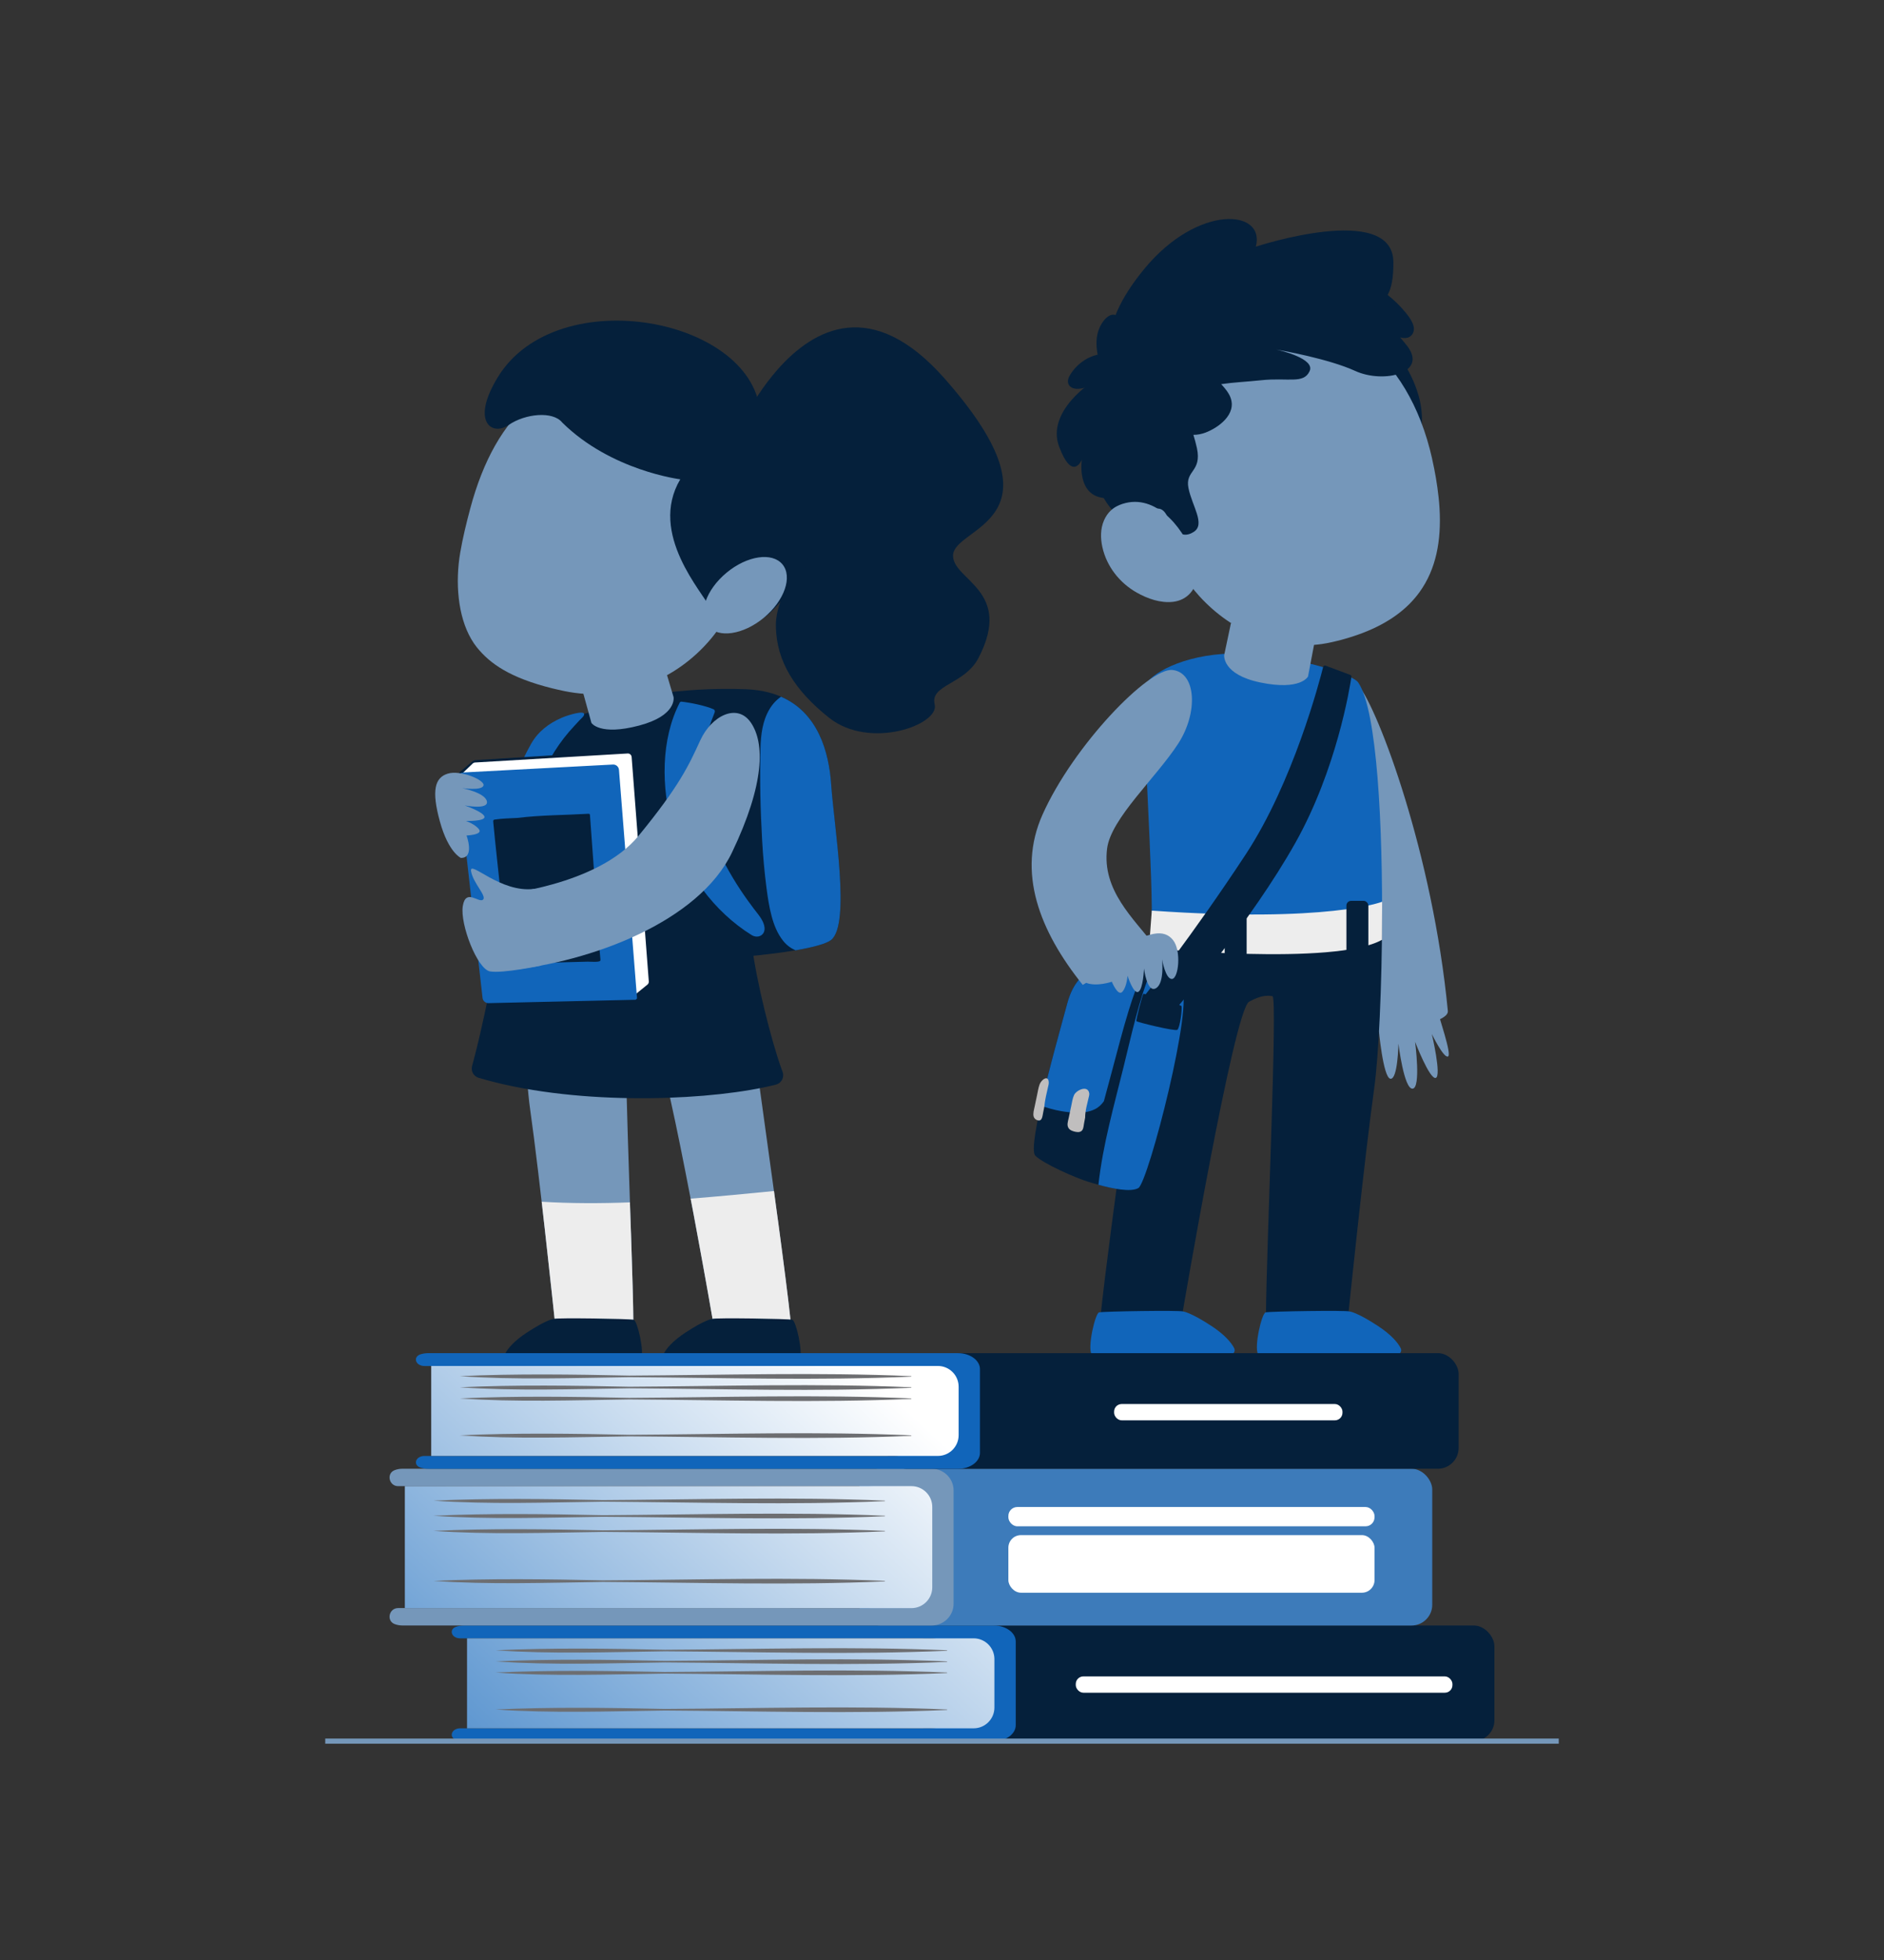 <?xml version="1.0" encoding="UTF-8"?>
<svg xmlns="http://www.w3.org/2000/svg" xmlns:xlink="http://www.w3.org/1999/xlink" viewBox="0 0 480.73 500">
  <rect x="0" y="0" width="480.73" height="500" fill="#333333" stroke="none"/>
  <defs>
    <style>
      .cls-1 {
        fill: url(#linear-gradient-2);
      }

      .cls-2 {
        fill: #05203b;
      }

      .cls-3 {
        fill: #fff;
      }

      .cls-4 {
        isolation: isolate;
      }

      .cls-5 {
        fill: #3d7bba;
      }

      .cls-6 {
        fill: #6d6e71;
      }

      .cls-7 {
        fill: #c0bebe;
      }

      .cls-8 {
        fill: #4b4b4b;
        mix-blend-mode: multiply;
        opacity: .44;
      }

      .cls-9 {
        fill: #7597ba;
      }

      .cls-10 {
        fill: none;
        stroke: #7597ba;
        stroke-miterlimit: 10;
        stroke-width: 1.31px;
      }

      .cls-11 {
        fill: #1165ba;
      }

      .cls-12 {
        fill: url(#linear-gradient-3);
      }

      .cls-13 {
        fill: url(#linear-gradient);
      }

      .cls-14 {
        fill: #ededed;
      }
    </style>
    <linearGradient id="linear-gradient" x1="252.04" y1="356.69" x2="98.75" y2="522.81" gradientUnits="userSpaceOnUse">
      <stop offset="0" stop-color="#fff"/>
      <stop offset="1" stop-color="#1165ba"/>
    </linearGradient>
    <linearGradient id="linear-gradient-2" x1="219.52" y1="340" x2="68.63" y2="503.51" xlink:href="#linear-gradient"/>
    <linearGradient id="linear-gradient-3" x1="201.65" y1="331.92" x2="48.36" y2="498.03" xlink:href="#linear-gradient"/>
  </defs>
  <g class="cls-4">
    <g id="Layer_1" data-name="Layer 1">
      <g>
        <g>
          <g>
            <path class="cls-2" d="M198.9,154.18c-.68,2.08-.97,3.98-.92,5.74,.2,8.86,4.83,16.21,13.55,23.15,10.46,8.33,28.24,1.75,26.97-3.36-1.27-5.11,7.63-5.05,11.18-11.88,8.95-17.22-6.39-19.75-6.5-26.04-.13-7.65,30.23-8.48-2.12-45.2-18.47-20.96-33.38-12.94-42.77-2.19-7.06,8.07-11,17.67-11,17.67,0,0,15.71,29.59,11.62,42.11Z"/>
            <g>
              <path class="cls-2" d="M155.87,180.08c1.3-1.83,18.1-4.97,34.65-4.26,16.55,.72,20.84,13.7,21.56,24.33,.72,10.63,5.01,35.53,0,39.6-5.01,4.07-49.87,7.41-55.68,2.97-5.81-4.45-10.15-49.12-.53-62.64Z"/>
              <path class="cls-11" d="M199.29,177.72c-1.18,.81-2.18,1.9-2.93,3.16-1.79,2.98-2.21,6.47-2.31,9.89-.22,7.85-.02,15.77,.42,23.61,.23,4.04,.59,8.07,1.11,12.09,.31,2.42,.67,4.82,1.3,7.18,.61,2.29,1.47,4.49,2.97,6.36,.86,1.08,1.93,1.86,3.13,2.4,4.55-.78,7.93-1.7,9.11-2.66,5.01-4.07,.72-28.97,0-39.6-.57-8.43-3.39-18.34-12.79-22.43Z"/>
            </g>
            <path class="cls-8" d="M184.34,95.33c-1.24-2.77-3.99-4.65-6.91-5.48-2.92-.83-6.02-.73-9.05-.46,1.06-.53,1.87-1.37,2.44-2.36-7.57-.32-15.24,.81-22.64,2.32-4.69,.96-9.2,2.52-13.33,4.79,.92,.8,1.88,1.56,2.83,2.32-2.87-.31-6.32-.13-7.88,2.31-1.32,2.05-.58,4.93,1.1,6.7,1.64,1.73,3.97,2.61,6.26,3.28-1.26,1.66-2.27,3.55-2.42,5.61-.23,3.08,1.61,6.12,4.26,7.7,2.65,1.59,5.97,1.83,8.97,1.07,.52-.13,1.05-.31,1.48-.61,.1,.22,.23,.43,.39,.6,.8,.83,2.03,1.07,3.18,1.09,1.53,.02,3.07-.3,4.47-.92,1.5-.67,2.92-1.81,3.3-3.4,.05-.23,.07-.46,.06-.7,.5,.24,1.03,.44,1.55,.58,2.13,.6,4.34,.92,6.55,.93,2.37,.02,5.03-.48,6.37-2.43,1.3-1.9,.8-4.64-.73-6.36-1.53-1.72-4.57-1.96-6.85-2.21,4.42,.58,9.2,.04,12.8-2.59,3.6-2.63,5.61-7.71,3.79-11.78Z"/>
            <g>
              <g>
                <path class="cls-9" d="M159.71,264.4c-3.72,.01-7.43-.07-11.14-.27-4.9-.26-9.81-.76-14.62-1.79-.06-.01-.11-.03-.17-.04,.35,8.95,.88,16.4,1.49,20.64,2.43,17.06,6.34,54.41,6.34,54.41h20c-.08-13.64-2.14-60.11-1.9-72.95Z"/>
                <path class="cls-14" d="M161.61,337.35h-20s-1.14-10.89-2.57-23.59c-.02-.18-.04-.36-.06-.55-.09-.73-.17-1.48-.26-2.23,0-.15-.03-.3-.05-.46-.15-1.32-.29-2.65-.45-3.98,7.48,.45,15,.45,22.51,.16,.05,1.48,.1,2.95,.15,4.41,0,.17,.02,.34,.02,.51,.03,.8,.05,1.6,.08,2.4,0,.21,.02,.41,.03,.61,.32,9.63,.58,18.09,.6,22.73Z"/>
              </g>
              <path class="cls-2" d="M141.27,336.43c.71-.34,19.54-.03,20.45,.22,.91,.25,2.83,8.39,1.81,10.17-.9,1.56-27.22,.39-33.76,.07-.77-.04-1.25-.85-.91-1.53,.7-1.39,2.36-3.33,5.52-5.41,5.17-3.39,6.88-3.53,6.88-3.53Z"/>
            </g>
            <g>
              <g>
                <path class="cls-9" d="M182.83,262.98c-5.32,.64-10.68,1.06-16.05,1.27,4.59,11.55,15.2,73.1,15.2,73.1h19.8c-1.49-14.28-6.98-52.77-10.12-75.7-2.93,.52-5.87,.96-8.83,1.32Z"/>
                <path class="cls-14" d="M201.78,337.35h-19.8s-1.85-10.77-4.35-24.16c-.03-.16-.06-.33-.09-.5-.13-.69-.26-1.39-.39-2.1-.04-.18-.08-.37-.1-.56-.28-1.41-.54-2.84-.82-4.28,7.1-.56,14.18-1.24,21.26-1.94,.18,1.35,.37,2.69,.54,4.02,.03,.22,.06,.44,.09,.66,.11,.83,.22,1.66,.34,2.47,.03,.18,.05,.36,.08,.55,1.44,10.75,2.66,20.19,3.24,25.83Z"/>
              </g>
              <path class="cls-2" d="M181.74,336.43c.71-.34,19.54-.03,20.45,.22,.91,.25,2.83,8.39,1.81,10.17-.9,1.56-27.22,.39-33.76,.07-.77-.04-1.25-.85-.91-1.53,.7-1.39,2.36-3.33,5.52-5.41,5.17-3.39,6.88-3.53,6.88-3.53Z"/>
            </g>
            <path class="cls-2" d="M199.68,273.39c.52,1.37-.25,2.9-1.67,3.27-.82,.21-1.69,.42-2.61,.61-.18,.04-.35,.08-.54,.11-17.17,3.59-49.23,4.53-72.71-2.44-1.3-.38-2.05-1.73-1.69-3.03,.15-.55,.3-1.11,.45-1.69,.04-.16,.09-.33,.13-.5,7.17-27.52,13.19-76.51,18.14-83.62,.64-.91,3.66-2.22,7.82-3.45,.16-.05,.34-.09,.51-.15,6.42-1.85,15.32-3.5,22.43-3.33,2.87,.07,5.52,.39,7.9,.88,.18,.03,.35,.07,.53,.11,7.28,1.6,11.94,4.76,12.7,6.92,1.01,2.91-.36,44.77,.68,53.3,1.21,9.92,5.06,25.02,7.64,32.22,.09,.27,.19,.52,.28,.76,0,.01,0,.02,.01,.03Z"/>
            <path class="cls-9" d="M148.26,174.79l2.65,9.61s2.09,3.36,12.23,.66c9.66-2.57,8.73-7.24,8.73-7.24l-2.27-7.62-21.34,4.59Z"/>
            <g>
              <path class="cls-11" d="M173.89,178.98c-.19-.02-.36,.08-.45,.25-4.79,9.32-4.81,21.49-1.76,32.27,3.14,11.1,10.57,21.09,20.11,27.02,1.14,.71,2.6,.45,3.12-.74,.61-1.41-.4-3.2-1.43-4.52-2.78-3.56-10.07-13.04-13.25-24.8-3.18-11.76-.1-21.24,2.11-26.7,.13-.31,.07-.68-.25-.83-2.08-.94-6.08-1.73-8.2-1.95Z"/>
              <path class="cls-11" d="M143.27,183.12c-3.21,1.38-5.99,3.49-7.77,6.65-11.34,20.15-8.12,40.24-7.47,41.05,.82,1.01,1.96-1.51,2.03-1.93,3.09-19.56,7.39-30.26,10.43-35.54,1.36-2.36,2.92-4.6,4.68-6.65,.89-1.04,1.84-2.03,2.77-3.04,.29-.31,1.14-.98,1.12-1.49-.04-1.08-4.32,.38-4.83,.56-.33,.12-.65,.24-.97,.38Z"/>
            </g>
            <g>
              <path class="cls-2" d="M120.52,194.23l-3.18,2.67c-.41,.35-.61,.89-.5,1.42l10.42,52.8c.14,.71,.77,1.21,1.49,1.2l37.35-.86,.3-.33-4.26-58.3c-.06-.81-.76-1.42-1.57-1.37l-39.18,2.42c-.32,.02-.62,.14-.86,.34Z"/>
              <path class="cls-3" d="M120.6,194.77l-2.24,2.14c-.23,.22-.33,.53-.29,.84l8.37,54.59c.07,.46,.46,.8,.93,.81l34.09,.76c.23,0,.45-.07,.63-.22l3.11-2.53c.24-.2,.38-.5,.35-.82l-4.38-57.25c-.04-.52-.49-.92-1.01-.89l-38.95,2.3c-.23,.01-.44,.11-.61,.26Z"/>
              <path class="cls-11" d="M116.81,198.68l6.32,55.88c.09,.76,.74,1.33,1.51,1.32l37.57-.86,.34-.34-4.61-58.3c-.06-.8-.75-1.41-1.56-1.36l-38.16,2.02-.37,.07h0c-.67,.21-1.1,.88-1.02,1.58Z"/>
              <path class="cls-2" d="M125.85,209.49s0,.05,0,.07c.6,6.41,1.34,12.81,2.01,19.22,.57,5.43,1.14,10.87,1.71,16.3,.02,.15,.05,.32,.05,.47,.02,.17,.16,.29,.32,.29,5.05-.14,10.09-.28,15.14-.41,1.63-.04,3.26-.09,4.89-.13,.44-.01,2.97,.2,3.19-.23,.06-.12,.06-.27,.04-.41-.34-4.49-.99-9.1-.99-13.61,0-.02,0-.04,0-.05-.5-6.86-1-13.72-1.49-20.58-.06-.82-.12-1.64-.18-2.46,0-.11-.02-.22-.1-.3-.09-.09-.23-.09-.35-.08-5.98,.35-12.13,.32-18.07,1.06-.02,0-.04,0-.06,0-1.89,.11-3.81,.13-5.68,.41-.13,.02-.28,.05-.36,.16-.06,.08-.06,.18-.06,.29Z"/>
            </g>
            <g>
              <path class="cls-9" d="M178.71,188.8c2.84-6.2,9.42-9.59,12.91-4.44,3.49,5.14,3.59,15.51-4.86,33.12-8.45,17.62-35.83,27.91-57.35,30.06l-1.92-19.34s24.97-2.22,35.44-14.99c10.47-12.77,12.81-17.95,15.78-24.42Z"/>
              <path class="cls-9" d="M136.37,226.73c-8.71,1.16-16.7-7.57-16.17-4.49,.53,3.07,4.1,6.35,3.03,7.26-1.07,.9-4.4-2.98-5.14,1.62-.75,4.6,3.69,16.1,6.95,16.67,3.26,.57,13.07-1.49,13.07-1.49l-1.73-19.57Z"/>
            </g>
            <path class="cls-9" d="M117.63,218.86s-3.19-1.35-5.38-9.29c-2.19-7.93-1.3-11.19,1.97-12.22,3.26-1.03,9.59,1.64,9.15,3.03-.44,1.39-5.46,.65-5.46,.65,0,0,5.89,1.16,6.33,3.39,.45,2.23-5.67,1.03-5.67,1.03,0,0,4.82,1.67,5.05,2.88,.24,1.22-4.71,1.08-4.71,1.08,0,0,2.47,.88,3.36,2.21,.89,1.33-3.23,1.5-3.23,1.5,0,0,2.14,5.72-1.41,5.72Z"/>
            <path class="cls-9" d="M190.15,145.01c-1.52,6.86-4.58,12.92-8.69,17.87-9.02,10.82-23.13,16.36-37.46,13.4-1.07-.22-2.1-.46-3.1-.7-10.74-2.68-15.88-6.27-19.27-10.52-.49-.62-.95-1.29-1.36-2-3.45-5.88-4.14-14.47-2.84-22.08,.62-3.63,1.53-7.41,2.57-11.3,6.56-24.5,20.83-37.06,41.49-32.49,20.65,4.57,33.49,25.98,28.66,47.83Z"/>
            <path class="cls-2" d="M194.01,106.05s31.36,22.03,2.28,50.46c-6.63,5.65-13.09,2.8-14.97-1.26-1.88-4.06-15.98-19.06-7.74-32.99,0,0-17.66-2.17-30.11-14.47-2.38-3-9.47-2.29-13.69,.62-4.22,2.91-9.77-.78-2.73-12.24,15.2-24.76,66.07-14.99,66.97,9.87Z"/>
            <ellipse class="cls-9" cx="190.15" cy="151.82" rx="12.34" ry="7.46" transform="translate(-53.13 156.31) rotate(-39.66)"/>
          </g>
          <g>
            <path class="cls-2" d="M361.88,100.62c-1.67-5.73-5.18-10.73-9.1-15.15-.71-.81-1.47-1.61-2.41-2.1-.94-.49-2.13-.59-3,0-.91,.62-1.26,1.82-1.31,2.95-.11,2.39,.83,4.7,1.74,6.91,2.41,5.81,4.82,11.62,7.24,17.42,.81,1.95,1.67,4,3.09,5.58,2.01,2.24,2.81-.22,3.56-2.26,1.56-4.22,1.46-9.03,.2-13.35Z"/>
            <g>
              <path class="cls-9" d="M366.24,255.67c.87,3.79,4.34,13.41,3.22,13.83-1.12,.42-4.11-5.74-4.11-5.74,0,0,2.55,10.8,.99,11.2s-5.26-9.21-5.26-9.21c0,0,1.56,11.8-.64,11.95-2.2,.15-3.61-11.49-3.61-11.49,0,0-.15,9.2-2.04,8.96-1.88-.24-3-12.75-3-12.75,0,0-2.75,6.15-4.33,5.51-1.58-.64,3.02-13.37,3.42-16.02s.02-8.92,.02-8.92l13.36-.15s1.12,9.03,1.99,12.82Z"/>
              <path class="cls-9" d="M346.63,174.79c5.1,6.25,18.97,43.11,22.81,83.1,.3,3.17-14.05,5.29-19.89,5.36,0,0-2.64-17.15-6.34-37.63-3.7-20.48-9.34-25.99-9.11-35.46,.23-9.48,6.51-22.73,12.53-15.36Z"/>
            </g>
            <path class="cls-11" d="M320.18,239.7c-6.01-.08-12.01-.41-18-.91-2.85-.24-5.7-.56-8.54-.88,.06-.5,.1-.93,.13-1.27,.83-9.13-2.73-58.39-1.67-61.5,1.06-3.11,9.57-8.14,22.18-8.44,12.6-.31,30.59,4.91,32.29,7.39,4.87,7.11,6.28,36.82,6.07,63.2-10.68,2.05-21.62,2.55-32.47,2.41Z"/>
            <path class="cls-9" d="M335.71,162.31l-1.95,10.25s-1.84,3.67-12.15,1.53c-9.83-2.03-9.24-6.99-9.24-6.99l1.72-8.14,21.63,3.34Z"/>
            <path class="cls-2" d="M293.84,235.66h0c46.44,3.61,58.82-2.63,58.82-2.63h0c-.02,18.8-.91,36.64-1.99,44.41-2.55,18.21-6.65,58.07-6.65,58.07h-20.99c.1-16.92,3-81.13,1.67-81.4-.32-.06-.67-.11-1.05-.12h-.02c-.53,0-1.14,.05-1.84,.24,0,0-.02,0-.03,0-.85,.24-1.85,.64-3.05,1.3-3.87,2.15-17.07,79.96-17.07,79.96h-20.79c2.13-20.79,12.09-89.73,12.93-98.87,.03-.28,.04-.62,.06-.98Z"/>
            <path class="cls-14" d="M352.67,230.02s-13.62,5.43-58.77,2.26l-.72,9.55s47.43,4.66,59.45-2.1l.04-9.71Z"/>
            <rect class="cls-2" x="312.5" y="231.7" width="5.6" height="13.83" rx="1.37" ry="1.37" transform="translate(630.6 477.23) rotate(-180)"/>
            <rect class="cls-2" x="343.57" y="229.79" width="5.6" height="13.83" rx="1.2" ry="1.2" transform="translate(692.73 473.41) rotate(-180)"/>
            <g>
              <path class="cls-2" d="M301.37,251.68c-1.95-1.94-9.33-6.53-15.07-5.98-5.74,.55-11.54,1.19-14,10.34-2.46,9.16-10.33,36.6-8.12,38.76,2.21,2.16,10.55,5.75,13.46,6.64,2.92,.89,10.29,3.08,12.82,1.6,2.53-1.48,14.47-47.82,10.91-51.36Z"/>
              <path class="cls-11" d="M281.68,280.89c-.59,.82-1.28,1.55-2.31,2.05-2.56,1.26-5.8,.95-8.51,.5-1.85-.31-3.6-.81-5.29-1.44,2.04-9.12,5.3-20.63,6.73-25.95,2.46-9.16,8.26-9.79,14-10.34,1.87-.18,3.92,.19,5.9,.84-1.66,3.63-3.02,7.4-4.2,11.22-1.58,5.13-2.89,10.33-4.28,15.51-.68,2.54-1.37,5.08-2.05,7.62Z"/>
              <path class="cls-7" d="M272.65,287.75c.39,.6,1.17,.84,1.84,.97,.7,.14,1.48,.07,1.8-.67,.19-.44,.23-.96,.31-1.43,.1-.52,.19-1.03,.29-1.55,0-1.85,.6-3.7,.99-5.5,.05-.23,.1-.46,.06-.69-.36-2.19-3.32-.8-3.88,.45-.4,.88-.52,1.87-.72,2.8-.22,1.02-.43,2.04-.65,3.06-.17,.8-.54,1.8-.04,2.55Z"/>
              <path class="cls-7" d="M263.76,284.83c.19,.59,.63,.82,1.01,.94,.41,.13,.87,.07,1.12-.65,.15-.43,.21-.94,.3-1.39,.1-.51,.2-1.01,.3-1.52,.15-1.81,.65-3.61,1.03-5.37,.05-.22,.1-.45,.09-.67-.04-2.14-1.91-.78-2.34,.44-.31,.86-.46,1.82-.65,2.74-.21,1-.42,1.99-.63,2.99-.16,.78-.46,1.76-.23,2.49Z"/>
              <path class="cls-11" d="M286.73,272c2.06-8.35,3.87-16.87,7.12-24.85,3.42,1.39,6.39,3.41,7.53,4.54,3.56,3.54-8.37,49.88-10.91,51.36-1.95,1.14-6.75,.11-10.19-.83,1.12-10.24,4-20.24,6.45-30.21Z"/>
            </g>
            <g>
              <path class="cls-2" d="M344.57,172.17l-6.32-2.37c-.26-.11-.55,.03-.62,.3-.91,3.6-7.62,29.36-19.76,47.83-13.56,20.64-25.67,35.87-25.67,35.87l8.46,2.81s18.55-21.45,29.89-41.65c10.51-18.73,13.86-39.46,14.29-42.32,.03-.2-.08-.4-.27-.48Z"/>
              <path class="cls-2" d="M301.46,256.62c-.12-.3-9.42-3.26-9.69-3.1-.26,.16-1.96,6.7-1.79,6.96,.17,.26,9.73,2.6,10.41,2.22,.68-.38,1.32-5.44,1.07-6.07Z"/>
            </g>
            <g>
              <path class="cls-9" d="M294.55,241.15c-.93,.46-1.87,.91-2.8,1.39-2.91,1.48-5.81,3.02-8.65,4.64-2.29,1.31-4.56,2.67-6.82,4.05-11.08-13.81-16.84-28.74-10.26-43.45,7.86-17.59,27.12-37.52,33.16-36.88,6.05,.64,6.6,10.84,1.48,18.75-5.69,8.78-17.2,19.12-18.17,26.82-1.34,10.64,6.79,17.82,12.05,24.69Z"/>
              <path class="cls-9" d="M277.15,250.7s.25-3.03,8.16-8.16c7.91-5.13,11.76-5.52,13.98-2.78,2.22,2.74,1.44,9.84-.23,9.95s-2.55-5-2.55-5c0,0,.71,6.1-1.57,7.38-2.28,1.28-3.03-5.05-3.03-5.05,0,0-.2,5.26-1.44,5.95-1.24,.69-2.77-4.11-2.77-4.11,0,0-.13,2.71-1.28,4.07-1.15,1.36-2.72-2.53-2.72-2.53,0,0-3.86,1.34-6.56,.28Z"/>
            </g>
            <path class="cls-9" d="M365.42,117.02c.75,3.32,1.31,6.57,1.64,9.69,.01,.05,.01,.11,.02,.16,.11,.97,.18,1.93,.24,2.87,.47,8.16-.87,15.44-5.11,21.3-.02,.04-.05,.07-.07,.1-.75,1.02-1.59,2-2.52,2.94h0c-3.91,3.91-9.53,7.03-17.35,9.13-.35,.1-.71,.19-1.07,.27-.4,.1-.8,.2-1.21,.29-.91,.21-1.81,.38-2.73,.51-11.38,1.63-22.88-3.07-31.17-12.15-.07-.09-.14-.16-.21-.24-.67-.75-1.32-1.52-1.95-2.32-3.21-4.09-5.83-8.96-7.64-14.46-7.45-22.73,2.37-47.32,22.86-53.06,20.83-5.83,40.15,7.66,46.28,34.97Z"/>
            <path class="cls-2" d="M276.25,115.31c.94,3.08,2.37,6.09,3.69,8.67,1.61,3.15,4.5,8.61,8.45,8.69,3.45,.07,7.05-6.02,9.5-.86,1.29,2.72,3.27,6.09,6.72,3.86,3.04-1.96-.46-6.63-1.36-11.19-.91-4.56,3.47-4.04,2.16-10.19-.26-1.2-.58-2.32-.9-3.37,1.04,.01,2.09-.2,3.08-.57,3.27-1.23,8.06-4.66,6.37-9-.44-1.15-1.24-2.11-2.04-3.01-.11-.12-.22-.23-.32-.35,3.09-.46,6.65-.62,10.12-.99,7-.75,10.9,1.04,12.45-2.33,1.45-3.15-7.28-5.23-8.52-5.51,1.47,.25,13.4,2.37,20.15,5.46,7.21,3.31,18.95,.57,13.04-6.66-.48-.58-1-1.22-1.56-1.89,.02,0,.04,.01,.06,.02,1.04,.28,2.26,.22,2.96-.72,1.35-1.81-.49-4.23-1.62-5.62-5.68-6.95-14.28-10.89-22.93-12.04-2.71-.36-5.45-.44-8.18-.3-1.33-.15-2.68-.23-4.07-.22-4.23,.05-8.31,.63-12.19,1.67-6.06,1.64-11.62,4.42-16.54,8.17h0c-3.82,2.92-7.25,6.42-10.21,10.41,.25-1.03,.44-2.07,.59-3.1,.17-1.17,.86-4.29-1.24-4.06-1.51,.16-2.7,1.92-3.29,3.19-1.01,2.19-.99,4.62-.54,7-1.13,.26-2.22,.69-3.23,1.32-1.33,.84-2.51,1.94-3.41,3.25-.45,.64-.94,1.41-.94,2.24,0,.72,.41,1.32,1.05,1.62,1.4,.67,3.25,.03,4.59-.45,.03,0,.04-.02,.06-.02-.55,1.24-1.07,2.5-1.55,3.79-.25,.67-.48,1.35-.69,2.04-.32,1.06-.57,2.13-.69,3.23-.02,.21-.04,.41-.05,.61-.14,2.33,.29,4.78,1.04,7.19Z"/>
            <path class="cls-9" d="M285.56,128.86c-1.63,.67-2.99,1.9-3.85,3.86-.95,2.17-.92,4.6-.42,6.85,1.08,4.88,4.35,9.09,8.77,11.59,2.74,1.55,6.1,2.74,9.31,2.35,3.61-.44,6.01-3.25,6.08-6.81,.04-1.8-.45-3.58-1.08-5.26-2.66-7.17-10-16.23-18.81-12.59Z"/>
            <path class="cls-11" d="M301.9,334.54c-.74-.36-20.51-.03-21.47,.23-.96,.27-2.98,8.81-1.9,10.68,.94,1.64,28.58,.41,35.44,.08,.8-.04,1.32-.89,.96-1.61-.73-1.46-2.48-3.5-5.8-5.68-5.43-3.56-7.22-3.7-7.22-3.7Z"/>
            <path class="cls-11" d="M344.39,334.54c-.74-.36-20.51-.03-21.47,.23-.96,.27-2.98,8.81-1.9,10.68,.94,1.64,28.58,.41,35.44,.08,.8-.04,1.32-.89,.96-1.61-.73-1.46-2.48-3.5-5.8-5.68-5.43-3.56-7.22-3.7-7.22-3.7Z"/>
            <path class="cls-2" d="M284.54,92.85s-6.17-7.8,7.5-24.33c13.67-16.53,30.96-15.17,28.4-5.6,0,0,34.95-11.5,35.1,3.91s-7.73,11.79-27.52,14.61c-19.79,2.82-43.48,11.41-43.48,11.41Z"/>
            <path class="cls-2" d="M284.67,95.98s-5.03,1.18-5.38,1.14-12.47,7.74-9.03,16.84c3.44,9.1,5.79,3.28,5.79,3.28,0,0-1.5,9.46,6.06,9.82s3.05-31.19,3.05-31.19"/>
          </g>
        </g>
        <g>
          <g>
            <rect class="cls-2" x="235.09" y="414.63" width="146.23" height="29.49" rx="5.3" ry="5.3"/>
            <path class="cls-11" d="M253.61,414.63H118.52c-.68,0-1.33,.09-1.94,.26-2.19,.6-1.47,3.02,.86,3.02h120.02c3.06,0,5.57,1.83,5.57,4.07v14.81c0,2.24-2.51,4.07-5.57,4.07H117.45c-2.34,0-3.05,2.42-.86,3.02,.6,.17,1.26,.26,1.94,.26H253.61c3.06,0,5.57-1.83,5.57-4.07v-21.36c0-2.24-2.51-4.07-5.57-4.07Z"/>
            <path class="cls-13" d="M119.17,417.91H248.44c2.92,0,5.3,2.37,5.3,5.3v12.35c0,2.92-2.37,5.3-5.3,5.3H119.17v-22.94h0Z"/>
            <rect class="cls-3" x="274.5" y="427.62" width="96.11" height="4.16" rx="1.93" ry="1.93"/>
          </g>
          <g>
            <rect class="cls-5" x="219.23" y="374.65" width="146.23" height="39.99" rx="5.3" ry="5.3"/>
            <rect class="cls-3" x="257.3" y="384.41" width="93.43" height="4.92" rx="2.28" ry="2.28"/>
            <rect class="cls-3" x="257.3" y="391.58" width="93.43" height="14.69" rx="3.21" ry="3.21"/>
            <path class="cls-9" d="M237.75,374.65H102.66c-.68,0-1.33,.12-1.94,.35-2.19,.81-1.47,4.09,.86,4.09h120.02c3.06,0,5.57,2.48,5.57,5.51v20.08c0,3.03-2.51,5.51-5.57,5.51H101.58c-2.34,0-3.05,3.28-.86,4.09,.6,.22,1.26,.35,1.94,.35H237.75c3.06,0,5.57-2.48,5.57-5.51v-28.96c0-3.03-2.51-5.51-5.57-5.51Z"/>
            <path class="cls-1" d="M103.3,379.09H232.58c2.92,0,5.3,2.37,5.3,5.3v20.51c0,2.92-2.37,5.3-5.3,5.3H103.3v-31.11h0Z"/>
          </g>
          <g>
            <rect class="cls-2" x="225.96" y="345.16" width="146.23" height="29.49" rx="5.3" ry="5.3"/>
            <path class="cls-11" d="M244.48,345.16H109.38c-.68,0-1.33,.09-1.94,.26-2.19,.6-1.47,3.02,.86,3.02h120.02c3.06,0,5.57,1.83,5.57,4.07v14.81c0,2.24-2.51,4.07-5.57,4.07H108.31c-2.34,0-3.05,2.42-.86,3.02,.6,.17,1.26,.26,1.94,.26H244.48c3.06,0,5.57-1.83,5.57-4.07v-21.36c0-2.24-2.51-4.07-5.57-4.07Z"/>
            <path class="cls-12" d="M110.03,348.43H239.31c2.92,0,5.3,2.37,5.3,5.3v12.35c0,2.92-2.37,5.3-5.3,5.3H110.03v-22.94h0Z"/>
            <rect class="cls-3" x="284.28" y="358.14" width="58.27" height="4.16" rx="1.93" ry="1.93"/>
          </g>
          <path class="cls-6" d="M126.46,420.96c14.4-.66,28.8-.45,43.2-.14,24-.13,48.01-.9,72,.14,0,0,0,.12,0,.12-24,1.05-48,.28-72,.14-14.32,.2-29.11,.73-43.2-.26h0Z"/>
          <path class="cls-6" d="M126.46,423.8c14.4-.66,28.8-.45,43.2-.14,24-.13,48.01-.9,72,.14,0,0,0,.12,0,.12-24,1.05-48,.28-72,.14-14.32,.2-29.11,.73-43.2-.26h0Z"/>
          <path class="cls-6" d="M126.46,426.64c14.4-.66,28.8-.45,43.2-.14,24-.13,48.01-.9,72,.14,0,0,0,.12,0,.12-24,1.05-48,.28-72,.14-14.32,.2-29.11,.73-43.2-.26h0Z"/>
          <path class="cls-6" d="M126.46,436.06c14.4-.66,28.8-.45,43.2-.14,24-.13,48.01-.9,72,.14,0,0,0,.12,0,.12-24,1.05-48,.28-72,.14-14.32,.2-29.11,.73-43.2-.26h0Z"/>
          <path class="cls-6" d="M110.6,382.79c14.4-.66,28.8-.45,43.2-.14,24-.13,48.01-.9,72,.14,0,0,0,.12,0,.12-24,1.05-48,.28-72,.14-14.32,.2-29.11,.73-43.2-.26h0Z"/>
          <path class="cls-6" d="M110.6,386.64c14.4-.66,28.8-.45,43.2-.14,24-.13,48.01-.9,72,.14,0,0,0,.12,0,.12-24,1.05-48,.28-72,.14-14.32,.2-29.11,.73-43.2-.26h0Z"/>
          <path class="cls-6" d="M110.6,390.5c14.4-.66,28.8-.45,43.2-.14,24-.13,48.01-.9,72,.14,0,0,0,.12,0,.12-24,1.05-48,.28-72,.14-14.32,.2-29.11,.73-43.2-.26h0Z"/>
          <path class="cls-6" d="M110.6,403.26c14.4-.66,28.8-.45,43.2-.14,24-.13,48.01-.9,72,.14,0,0,0,.12,0,.12-24,1.05-48,.28-72,.14-14.32,.2-29.11,.73-43.2-.26h0Z"/>
          <path class="cls-6" d="M117.33,351.03c14.4-.66,28.8-.45,43.2-.14,24-.13,48.01-.9,72,.14,0,0,0,.12,0,.12-24,1.05-48,.28-72,.14-14.32,.2-29.11,.73-43.2-.26h0Z"/>
          <path class="cls-6" d="M117.33,353.87c14.4-.66,28.8-.45,43.2-.14,24-.13,48.01-.9,72,.14,0,0,0,.12,0,.12-24,1.05-48,.28-72,.14-14.32,.2-29.11,.73-43.2-.26h0Z"/>
          <path class="cls-6" d="M117.33,356.71c14.4-.66,28.8-.45,43.2-.14,24-.13,48.01-.9,72,.14,0,0,0,.12,0,.12-24,1.05-48,.28-72,.14-14.32,.2-29.11,.73-43.2-.26h0Z"/>
          <path class="cls-6" d="M117.33,366.13c14.4-.66,28.8-.45,43.2-.14,24-.13,48.01-.9,72,.14,0,0,0,.12,0,.12-24,1.05-48,.28-72,.14-14.32,.2-29.11,.73-43.2-.26h0Z"/>
        </g>
        <line class="cls-10" x1="82.99" y1="444.13" x2="397.74" y2="444.13"/>
      </g>
    </g>
  </g>
</svg>